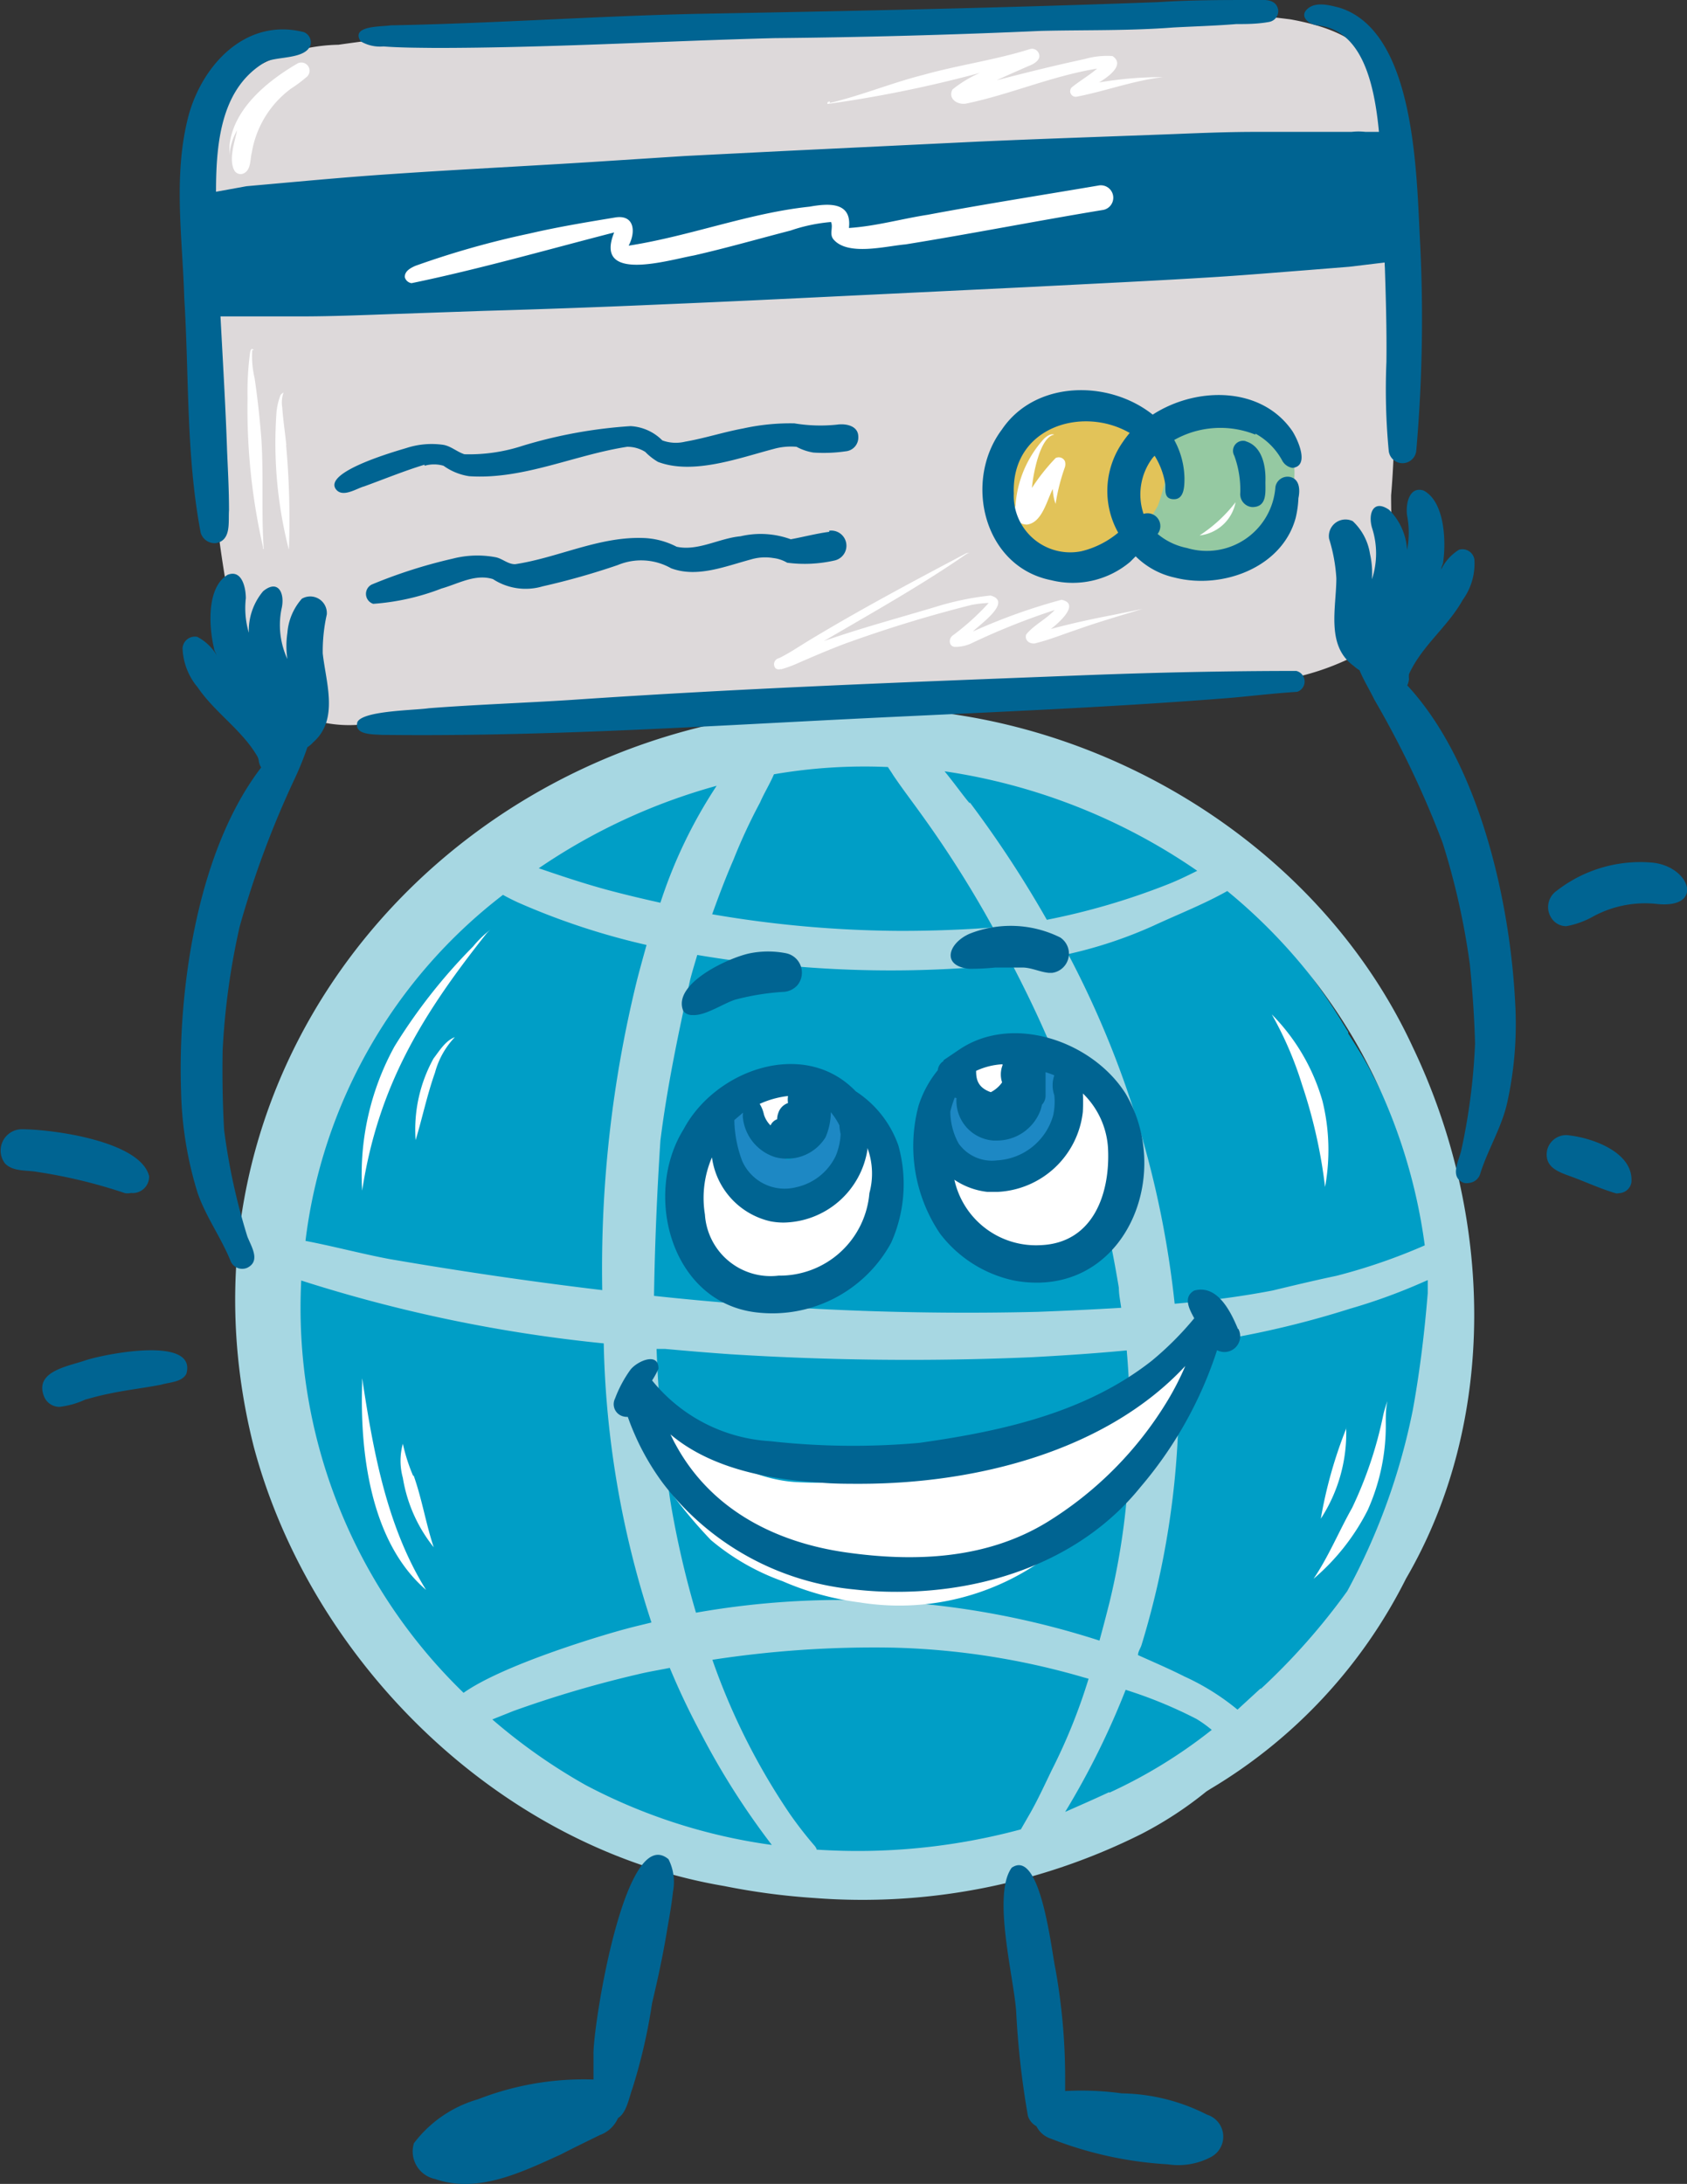 <svg xmlns="http://www.w3.org/2000/svg" viewBox="0 0 79.19 102.5">
  <rect x="0" y="0" width="79.19" height="102.5" fill="#333333" stroke="none"/>
  <g id="Слой_2" data-name="Слой 2">
    <g id="Layer_1" data-name="Layer 1">
      <g id="Secure_payment" data-name="Secure payment">
        <g id="color">
          <path d="M67.62,60.66a15.08,15.08,0,0,1-.19,3c-.07.44-.14.88-.23,1.32s-.24,1-.37,1.46c-.24.86-.51,1.72-.79,2.58a22,22,0,0,1-1,2.6,23.49,23.49,0,0,1-2.83,4.52c-.56.71-1.14,1.39-1.73,2.07a24.47,24.47,0,0,1-1.87,1.94l-.92.88c-.35.32-.7.63-1.06.93-.69.59-1.34,1.2-2,1.76-.35.27-.71.51-1.07.75s-.78.54-1.19.79a9.14,9.14,0,0,1-1.25.63c-.42.18-.86.32-1.3.47s-.87.31-1.31.45a10.81,10.81,0,0,1-1.46.38c-.94.19-1.88.4-2.83.51s-2,.15-3,.17H41a26,26,0,0,1-2.65-.17c-.52,0-1-.11-1.56-.2l-1.38-.2c-.94-.09-1.88-.16-2.81-.32a14.86,14.86,0,0,1-1.46-.37c-.46-.13-.92-.28-1.38-.43A20.15,20.15,0,0,1,27.11,85c-.86-.45-1.72-.89-2.53-1.41a17.8,17.8,0,0,1-2.42-1.79c-.74-.69-1.43-1.4-2.1-2.16a26.35,26.35,0,0,1-3.28-4.81,28.2,28.2,0,0,1-1.25-2.6c-.38-.9-.76-1.8-1.07-2.72-.16-.49-.31-1-.45-1.49s-.2-.89-.28-1.34c-.19-1-.35-2-.46-3a11.24,11.24,0,0,1-.06-1.42c0-.5,0-1,0-1.49,0-1,.15-2.08.29-3.11s.33-1.82.55-2.72.49-1.9.77-2.85L15.17,51a4.41,4.41,0,0,1,.32-.81.54.54,0,0,1,.65-.28l.07,0a12.79,12.79,0,0,1,1-2.4c.39-.74.78-1.5,1.24-2.21q.38-.59.81-1.14a10.15,10.15,0,0,1,.85-.95c.35-.37.7-.73,1.06-1.08s.6-.59.91-.85a25,25,0,0,1,2.26-1.73,34.77,34.77,0,0,1,4.92-2.82c.44-.2.89-.38,1.34-.55s.85-.28,1.27-.41c.87-.25,1.76-.43,2.64-.6a28.43,28.43,0,0,1,5.44-.47c.88,0,1.76,0,2.64,0a24.26,24.26,0,0,1,2.7.32,23,23,0,0,1,2.58.62c.86.26,1.69.57,2.52.9a13.63,13.63,0,0,1,2.33,1.15c.22.08.44.18.65.28a18,18,0,0,1,2.52,1.53,17.5,17.5,0,0,1,2.2,1.83c.65.68,1.26,1.4,1.84,2.14S61,45,61.54,45.8c.25.36.51.71.76,1.08s.54.82.79,1.24a.57.57,0,0,1,.08.13h0l.12.19,0,.07v0l.16.25c.36.57.72,1.14,1,1.73a18.91,18.91,0,0,1,.84,1.76c.21.47.43.92.66,1.38a9.86,9.86,0,0,1,.64,1.58c.14.45.25.91.38,1.37s.23.84.31,1.27a12.84,12.84,0,0,1,.15,1.39C67.56,59.74,67.6,60.2,67.62,60.66Z" style="fill: #009ec6"/>
          <path d="M65.38,8a.94.94,0,0,1-.95,1,23.3,23.3,0,0,0,.39,2.34,29.63,29.63,0,0,1,.54,6.17,37.93,37.93,0,0,1-.06,5.74c0,2.6.35,6-2,7.68a11.92,11.92,0,0,1-5.69,1.13c-2.22.09-4.44.12-6.66.11-1.58,0-3.15.26-4.72.34-5.51.43-11,1.1-16.53,1.24a61.1,61.1,0,0,1-6.63,0c-2.06,0-4.11.3-6.16.26a5.94,5.94,0,0,1-4-1.1,1.1,1.1,0,0,1-1.24-.73A52.51,52.51,0,0,1,9.88,20.44a43.39,43.39,0,0,1-.16-5.23,11.78,11.78,0,0,1,.41-4.06,1.17,1.17,0,0,1,0-.11c0-.43-.1-.87-.14-1.3-.37-.07-.54-.57-.64-.92h0a5.24,5.24,0,0,1,1.86-5.16A8.29,8.29,0,0,1,15.89,2.1a84.83,84.83,0,0,1,9.68-.83c1.39-.05,2.78-.11,4.17,0,.61.08,1.5-.06,2,.28,4-.11,8-.07,12-.36C49.32.88,55,.18,60.58.91,65.18,1.74,65.24,3.93,65.38,8Z" style="fill: #ddd9da"/>
          <g>
            <path d="M46,58.29a3.2,3.2,0,0,1-1.64-1.52,1.16,1.16,0,0,1,0-1.22.57.57,0,0,1,.69-.7c.29.11.55.32.85.41a3.49,3.49,0,0,0,3.51-1A2.12,2.12,0,0,0,50,52.62a2.91,2.91,0,0,1,0-1.21.9.9,0,0,1,1.07-.52,2.25,2.25,0,0,1,1.24,1.24,4.73,4.73,0,0,1-1.45,5.64C49.46,58.57,47.51,59.43,46,58.29Z" style="fill: #fff"/>
            <path d="M45.48,51c-.59-1.13,1.35-1.84,1.91-.86a.73.73,0,0,1-.38,1A1,1,0,0,1,45.48,51Z" style="fill: #fff"/>
            <path d="M35.8,52.89c-.74-.66,0-1.84.85-1.89a.79.79,0,0,1,.23,1.56A.7.7,0,0,1,35.8,52.89Z" style="fill: #fff"/>
            <path d="M32.46,57.48a3.21,3.21,0,0,1,.31-2.25c0-.43-.05-1,.33-1.29a.61.61,0,0,1,1,.43c.78.2.85,1,.52,1.65a3.23,3.23,0,0,0,3.48.59,5.51,5.51,0,0,0,1.54-1.43A2.54,2.54,0,0,1,40.08,54a.78.78,0,0,1,1.3.34h0a5.41,5.41,0,0,1-2.67,5.39C36.51,60.64,33.08,60.18,32.46,57.48Z" style="fill: #fff"/>
            <path d="M56.23,64a.57.57,0,0,0-.19-.32A.78.78,0,0,0,55,63.56a10.83,10.83,0,0,0-1,.89,22.78,22.78,0,0,1-9.34,4.65c-1.08.21-2.19.19-3.28.3a22.1,22.1,0,0,1-3.81.17c-2.35-.07-4.34-1.46-6.1-2.87a.56.56,0,0,0-.67.3c-.14.49.4,1.18,1,1.79A1.07,1.07,0,0,0,32.13,70c2.19,2,4.21,2.58,7,3.1h-.06A15.85,15.85,0,0,0,50,71.49a11,11,0,0,0,2.85-2.85,24.05,24.05,0,0,0,1.78-2.12l.16-.2a5.94,5.94,0,0,0,1.42-1.7A.79.79,0,0,0,56.23,64Z" style="fill: #fff"/>
            <path d="M36.72,56a2.43,2.43,0,0,1-2.23-1.8c-.14-.35-.35-.76-.13-1.12-.1-.38-.14-1,.34-1.09a.51.51,0,0,1,.63.37.63.63,0,0,1,.11.12h0c.19.32.29.68.48,1,.35.32.67.66,1,.95.56,0,.84-.58,1.11-1s.17-1,.43-1.5a.67.67,0,0,1,1.08-.09A2,2,0,0,1,40,53.52a3.59,3.59,0,0,1-1.48,2.13.73.73,0,0,1-.53.15A2.89,2.89,0,0,1,36.72,56Z" style="fill: #1d88c4"/>
            <path d="M46.22,54.53a2.41,2.41,0,0,1-1.81-2.17c0-.37,0-.83.29-1.06a.44.44,0,0,1,.61.2,3.79,3.79,0,0,0,.76,1.59,2.37,2.37,0,0,0,.88.11,1.88,1.88,0,0,0,1.4-1.15c.24-.62.08-2,1-2.06s.65,1.23.57,1.85A3.12,3.12,0,0,1,46.22,54.53Z" style="fill: #1d88c4"/>
          </g>
          <g>
            <path d="M49.54,25.87c-2.56-.47-2.83-3.49-1.44-5.29.88-1,2.82-1.68,4-1a3,3,0,0,1,2.66,2.76,3.18,3.18,0,0,1-2.4,3.14A4.43,4.43,0,0,1,49.54,25.87Z" style="fill: #e2c359"/>
            <path d="M55.64,26.2a5.41,5.41,0,0,1-1.5-.55c-.77-.5-.1-1.34.21-1.91a9.13,9.13,0,0,0,.52-2.37c-.58-.32-.34-1.13.13-1.44a3.36,3.36,0,0,1,1.21-.53,3.57,3.57,0,0,1,2.76.16,3,3,0,0,1,1.73,1.89,4.18,4.18,0,0,1-2,4.34A4.59,4.59,0,0,1,55.64,26.2Z" style="fill: #95c9a2"/>
          </g>
        </g>
        <g id="outline">
          <path d="M66.32,49.15C61.75,39.27,50.88,33,40.2,33.24c-18.46,0-32.94,16.38-28.28,34.69C14.62,78,23.44,86.74,34,88.52a31.88,31.88,0,0,0,4.22.56,29.25,29.25,0,0,0,15.35-3,17.66,17.66,0,0,0,3.06-2l.19-.12A24,24,0,0,0,66,74.09C70.3,66.71,70.13,57.12,66.32,49.15Zm.56,9.3a27.11,27.11,0,0,1-4.15,1.43c-1,.21-2,.45-3,.69-1.51.29-3,.48-4.59.62a45.43,45.43,0,0,0-5-16.41,20.68,20.68,0,0,0,4-1.33c1.16-.54,2.35-1,3.47-1.63A25.91,25.91,0,0,1,66.88,58.45ZM31,53.53c.32-2.55.85-5.06,1.4-7.56.1-.39.22-.77.33-1.15,1.07.18,2.15.33,3.22.44l1.09.07a53,53,0,0,0,10.46-.09c.56,1.08,1.1,2.18,1.59,3.3.31.68.59,1.37.86,2.07a1.07,1.07,0,0,1,.27-.06c1.15-.11,2,.94,2.32,1.91a10.6,10.6,0,0,1,.34,2.39,1.74,1.74,0,0,1-1.12,1.79c.3,1.26.55,2.53.76,3.8,0,.31.07.63.11.94-1.31.08-2.62.14-3.93.19a136.69,136.69,0,0,1-18-.75C30.74,58.38,30.84,56,31,53.53Zm14.5-15.85c-.26-.3-.67-.88-1.16-1.48a28.08,28.08,0,0,1,11.86,4.67c-.46.23-.93.46-1.42.65a32.55,32.55,0,0,1-5.64,1.65A51.67,51.67,0,0,0,45.54,37.68ZM41.68,36c.08.13.17.25.24.37.43.64.9,1.25,1.35,1.88a51,51,0,0,1,3.34,5.28c-1.44.11-2.89.16-4.34.16a53.39,53.39,0,0,1-8.84-.78c.31-.86.63-1.71,1-2.56a26.26,26.26,0,0,1,1.25-2.69c.19-.44.46-.87.65-1.32A25,25,0,0,1,41.68,36ZM31,42.37c-.85-.19-1.7-.39-2.55-.62-1.06-.29-2.11-.64-3.16-1a28,28,0,0,1,8.35-3.87A22.65,22.65,0,0,0,31,42.37ZM23.61,42c.27.15.52.27.69.35a33.29,33.29,0,0,0,6.05,2c-.15.54-.3,1.08-.44,1.62a56.54,56.54,0,0,0-1.64,14.58c-3.35-.4-6.69-.89-10-1.46-1.32-.25-2.62-.6-3.93-.85A24.13,24.13,0,0,1,23.61,42ZM14.14,60.1a69,69,0,0,0,14.2,2.95,44.8,44.8,0,0,0,2.24,13.1c-.4.1-.8.19-1.2.3-.77.2-5.64,1.61-7.62,3A25.16,25.16,0,0,1,14.14,60.1ZM27.49,83.78a26.69,26.69,0,0,1-4.38-3.08l1-.4a52.29,52.29,0,0,1,5.84-1.72c.49-.12,1-.2,1.49-.3a34.4,34.4,0,0,0,1.49,3.13,35.48,35.48,0,0,0,3.3,5.18A26.33,26.33,0,0,1,27.49,83.78Zm10.84,3a.54.54,0,0,0-.1-.16,18.3,18.3,0,0,1-1.15-1.48,31.11,31.11,0,0,1-3.64-7.24v0a50,50,0,0,1,8.48-.57,34.92,34.92,0,0,1,8.93,1.39l.25.07a26.83,26.83,0,0,1-1.72,4.27c-.32.66-.63,1.34-1,2l-.46.8A29.42,29.42,0,0,1,38.33,86.81Zm13.74-2.67c-.68.32-1.37.62-2.07.93a37.24,37.24,0,0,0,2.84-5.73,21,21,0,0,1,3.33,1.37,5.78,5.78,0,0,1,.71.51A23.4,23.4,0,0,1,52.07,84.14Zm7.11-4.87-1.09,1a11.23,11.23,0,0,0-2.5-1.56c-.71-.36-1.44-.67-2.17-1,0-.17.12-.32.17-.49a39.93,39.93,0,0,0,1.74-11.12q-.18.18-.36.39c-.21.25-.42.5-.62.76a.7.7,0,0,1-.41.24,1.71,1.71,0,0,1-.11.14l.07-.08-.09.13a2.61,2.61,0,0,1-.17.28v0a1.41,1.41,0,0,1-.47,1,1.33,1.33,0,0,1-.19.14,33.48,33.48,0,0,1-.89,6.1q-.23.92-.48,1.83a39.35,39.35,0,0,0-18.94-1.31,44.27,44.27,0,0,1-1.21-5.28,67.84,67.84,0,0,1-.64-7.1l.4,0c1,.09,2.05.18,3.07.25a133.46,133.46,0,0,0,14.14.14c1.49-.08,3-.18,4.46-.32.08.92.13,1.85.14,2.78l.13-.09a5.22,5.22,0,0,0,.43-.39l0,0c.08-.09.15-.19.22-.28.29-.4.54-.81.86-1.17a5.73,5.73,0,0,1,.56-.54l0,0,0-.51a44,44,0,0,0,8.15-1.76,26.78,26.78,0,0,0,3.25-1.17l.39-.17c0,.06,0,.11,0,.16s0,.3,0,.45c-.15,1.84-.37,3.67-.7,5.48a30.15,30.15,0,0,1-3.08,8.51A30.64,30.64,0,0,1,59.18,79.27Z" style="fill: #a7d7e2"/>
          <path d="M48.21,24.62c-.51,0-.66-.49-.54-.9A5.16,5.16,0,0,1,49,20.6c.12-.12.33-.27.49-.2-.68.1-1,1.9-1.05,2.5a9.49,9.49,0,0,1,1.11-1.4.32.32,0,0,1,.44.15.5.5,0,0,1,0,.27,9.54,9.54,0,0,0-.44,1.73,2.29,2.29,0,0,1-.13-.7C49.14,23.48,48.92,24.53,48.21,24.62ZM58,23.57a6.8,6.8,0,0,1-1.69,1.56A1.94,1.94,0,0,0,58,23.57ZM46,3.42a5.61,5.61,0,0,0-1.29.78c-.23.44.25.74.65.66,2.07-.43,4-1.29,6.14-1.64-.37.32-.81.57-1.19.88a.26.26,0,0,0,.22.44c1.36-.26,2.67-.76,4.06-.92a17.63,17.63,0,0,0-3,.25c.38-.23,1.26-.82.63-1.24a3.82,3.82,0,0,0-1.3.14c-1.39.3-2.77.64-4.14,1,.49-.23,1-.45,1.5-.67.28-.1.67-.34.44-.67a.34.34,0,0,0-.36-.13c-1.65.52-3.32.74-5,1.21-1.51.38-3,1-4.48,1.34,0,0,.08,0,.08-.06s-.17,0-.11.09A58.15,58.15,0,0,0,46,3.42Zm-9.36,28a5.69,5.69,0,0,0,.87-.32c.69-.3,1.39-.6,2.1-.87a61.1,61.1,0,0,1,6-1.84,5.29,5.29,0,0,1,.8-.09,11.54,11.54,0,0,1-1.68,1.52c-.21.14-.2.5.07.54a1.79,1.79,0,0,0,.87-.2,32.66,32.66,0,0,1,3.84-1.53c-.4.43-1,.72-1.34,1.15-.1.31.24.5.51.39.6-.15,1.19-.39,1.79-.59,1-.36,2.13-.69,3.16-1l-1.42.29h0c-1,.19-1.94.4-2.88.65.34-.26,1.41-1.18.5-1.37a27.15,27.15,0,0,0-4.16,1.49c.32-.33,1.88-1.4.83-1.69a13.33,13.33,0,0,0-2.57.53c-1.76.53-3.53,1-5.26,1.61,2.25-1.32,4.53-2.59,6.67-4.07a.42.42,0,0,1,.19-.06s-.11,0-.16,0c-2.5,1.32-5,2.65-7.43,4.12-.46.28-.9.58-1.37.81a.29.29,0,0,0-.16.48A.25.25,0,0,0,36.67,31.39ZM22.8,43.86a1.36,1.36,0,0,1,.24-.24,4.82,4.82,0,0,0-.83.8,26.11,26.11,0,0,0-3.69,4.69A12.48,12.48,0,0,0,17,55.88C17.75,51,19.79,47.66,22.8,43.86Zm-2.38,6.48a3.85,3.85,0,0,1,.93-1.66c-.44.16-.73.65-1,1a6.89,6.89,0,0,0-.84,3.83C19.82,52.49,20.05,51.38,20.42,50.34ZM17,64.69v0h0a2,2,0,0,0,0,.24c-.11,3.26.4,7.46,3,9.69C18.15,71.65,17.52,68.09,17,64.69Zm2.39,4.57a8.46,8.46,0,0,1-.48-1.5,3,3,0,0,0,0,1.6,7,7,0,0,0,1.45,3.26C20,71.55,19.81,70.36,19.42,69.26ZM62.08,51.68a9.49,9.49,0,0,0-2.38-4.07,16.68,16.68,0,0,1,1.42,3.3,23.83,23.83,0,0,1,1.08,4.8A9.61,9.61,0,0,0,62.08,51.68Zm2.12,19.2a9.69,9.69,0,0,0,.85-4.12c0-.31,0-.66.08-1a5,5,0,0,0-.2.66,18.88,18.88,0,0,1-1.46,4.35c-.62,1.1-1.1,2.28-1.81,3.33A10.37,10.37,0,0,0,64.2,70.88Zm-1-3.85A21.08,21.08,0,0,0,62,71.28,7.36,7.36,0,0,0,63.19,67ZM49.24,73c.39-.29.83-.63,1.21-1-1.3.46-2.62.86-3.92,1.29a36.56,36.56,0,0,1-4.88.61A14,14,0,0,1,33.73,71a35.62,35.62,0,0,1-3-2.8,4.34,4.34,0,0,1-1-1.26s0-.06,0-.07c-.08.2.06.42.14.6a22.11,22.11,0,0,0,3.5,4.81,10.93,10.93,0,0,0,3.36,1.93,13.31,13.31,0,0,0,3.64,1A11.66,11.66,0,0,0,49.24,73ZM11.38,8.16c.42-.13.35-.68.44-1a4.69,4.69,0,0,1,1.84-3,6.36,6.36,0,0,0,.7-.52A.37.37,0,0,0,13.93,3c-1.4.82-3,2.13-3.16,3.86,0,.14,0,.31,0,.43a2.67,2.67,0,0,1,.36-1.17C11,6.71,10.73,7.49,11,8A.34.34,0,0,0,11.38,8.16Zm1,17.6s0,0,0,0c-.12-1.71,0-3.43-.11-5.14-.07-.93-.18-1.94-.32-2.88a4.5,4.5,0,0,1-.11-1.31s.07,0,.08,0a.16.16,0,0,0-.09-.05c-.06,0-.08.12-.09.16a14,14,0,0,0-.12,2.15,29.19,29.19,0,0,0,.73,7S12.33,25.77,12.37,25.76Zm1.06-4.87c-.06-.59-.15-1.18-.19-1.76a1.42,1.42,0,0,1,.06-.71h0s0,0,0,0-.11.07-.14.12a3,3,0,0,0-.2.94,20.09,20.09,0,0,0,.59,6.32A38.33,38.33,0,0,0,13.43,20.89Z" style="fill: #fff"/>
          <g>
            <path d="M5.87,56a24.24,24.24,0,0,0-4.14-1c-.5-.09-1.12,0-1.5-.4A1,1,0,0,1,1,53c1.48,0,5.59.56,6,2.2a.77.77,0,0,1-.85.79A.75.75,0,0,1,5.87,56ZM4,63.85c-.8.28-2.43.51-1.92,1.72a.78.78,0,0,0,.71.46A4,4,0,0,0,4,65.69c.36-.1.72-.2,1.08-.27.82-.18,1.66-.27,2.48-.43.4-.12,1-.12,1.19-.52C9.25,62.68,4.9,63.55,4,63.85ZM77.6,40.49a6.39,6.39,0,0,0-4.53,1.32.93.93,0,0,0-.25,1.27.83.83,0,0,0,.7.39A4,4,0,0,0,74.81,43a5.11,5.11,0,0,1,3-.57C80,42.64,79.34,40.69,77.6,40.49Zm-3.92,12.8a.92.92,0,0,0-1.06.71c-.13.78.52,1,1.13,1.22s1.39.58,2.11.79A.4.4,0,0,0,76,56a.61.61,0,0,0,.58-.5C76.7,54.12,74.84,53.43,73.68,53.29Zm-39.06-6.4a11.58,11.58,0,0,1,2.2-.34.94.94,0,0,0,.62-.32.93.93,0,0,0-.54-1.49,4.37,4.37,0,0,0-1.69,0c-1,.2-3.69,1.44-3.13,2.72a.53.53,0,0,0,.43.18C33.14,47.69,34.09,47,34.62,46.89Zm12.1-1.48c.42,0,.85,0,1.27,0s.82.21,1.24.25l.16,0A.91.91,0,0,0,49.77,44a5.22,5.22,0,0,0-4.27-.17c-1,.45-1.32,1.51,0,1.64A11.42,11.42,0,0,0,46.72,45.41ZM32.09,53c1.49-2.8,5.67-4.29,8.08-1.78a5,5,0,0,1,2,2.54,6.73,6.73,0,0,1-.34,4.57,6.35,6.35,0,0,1-6.37,3.26C31.49,61.09,30.18,56.06,32.09,53Zm7.31-.19h0A3.27,3.27,0,0,0,39,52.2a3,3,0,0,1-.25,1.18,2.11,2.11,0,0,1-1.82,1,2,2,0,0,1-.54-.07,2.18,2.18,0,0,1-1.51-1.79,1,1,0,0,1,0-.3l-.41.35v0a5.69,5.69,0,0,0,.37,1.92,2.18,2.18,0,0,0,2.54,1.23,2.69,2.69,0,0,0,1.86-1.49,3.07,3.07,0,0,0,.22-1C39.44,53.13,39.41,53,39.4,52.78Zm-3.74-1a1.54,1.54,0,0,1,.2.5,1.21,1.21,0,0,0,.31.51.55.55,0,0,1,.31-.29.87.87,0,0,1,.05-.28.73.73,0,0,1,.46-.48,1.19,1.19,0,0,1,0-.33A4.41,4.41,0,0,0,35.66,51.81ZM33.09,57a3.09,3.09,0,0,0,3.46,2.87A4.22,4.22,0,0,0,40.81,56a3.48,3.48,0,0,0-.09-2.12v.07a4.05,4.05,0,0,1-3.94,3.43,3.26,3.26,0,0,1-.62-.06,3.57,3.57,0,0,1-2.74-3A4.81,4.81,0,0,0,33.09,57Zm11.2-7.24.77-.52c2.52-1.67,6.24-.35,7.78,2.09C55,55,53,60.2,48.67,60.2a5.76,5.76,0,0,1-1.07-.1,5.91,5.91,0,0,1-3.48-2.21,7.34,7.34,0,0,1-1-6,5.06,5.06,0,0,1,.9-1.66A.57.57,0,0,1,44.29,49.8Zm2.77.19a3.33,3.33,0,0,0-1.24.31c0,.37.06.78.69,1a1.46,1.46,0,0,0,.53-.46A1.19,1.19,0,0,1,47.06,50Zm-2.23,1.53a5.05,5.05,0,0,0-.22.69A3.12,3.12,0,0,0,45,53.67a1.92,1.92,0,0,0,1.81.79,2.9,2.9,0,0,0,2.63-2.12,3,3,0,0,0,.05-.94,1.42,1.42,0,0,1,0-.93c-.13-.06-.27-.1-.41-.15,0,.37,0,.77,0,1.13a.63.63,0,0,1-.17.4,2,2,0,0,1-.08.29,2.18,2.18,0,0,1-2,1.39h-.2a1.87,1.87,0,0,1-1.73-2S44.84,51.54,44.83,51.52Zm6-.23a9.18,9.18,0,0,1,0,.93,4.23,4.23,0,0,1-4,3.76l-.48,0a3.44,3.44,0,0,1-1.55-.57,3.92,3.92,0,0,0,4.05,3.07c2.47-.1,3.28-2.43,3.16-4.58A3.89,3.89,0,0,0,50.8,51.29ZM27.86,96.42c0,.39,0,.79,0,1.18a13.67,13.67,0,0,0-5.43.93,5.75,5.75,0,0,0-3,2.06,1.32,1.32,0,0,0,1,1.68c2,.7,4.08-.33,5.89-1.15.6-.31,1.22-.61,1.83-.91a1.48,1.48,0,0,0,.86-.8c.41-.26.51-.94.68-1.4a26.05,26.05,0,0,0,.92-4c.28-1.17.53-2.34.72-3.52.1-.57.2-1.13.26-1.7a2.37,2.37,0,0,0-.21-1.53C29.32,85.53,27.82,95.22,27.86,96.42Zm28.8,2.83a9.08,9.08,0,0,0-4-1A14,14,0,0,0,50,98.14c0-.24,0-.46,0-.65a29.13,29.13,0,0,0-.46-5.1c-.18-.8-.69-5.67-2.05-4.73-.92,1.26.1,5.14.21,6.74a40.14,40.14,0,0,0,.55,4.9.82.82,0,0,0,.4.49,1.16,1.16,0,0,0,.69.59,17.76,17.76,0,0,0,5.48,1.2,3.27,3.27,0,0,0,2-.33A1.08,1.08,0,0,0,56.66,99.25ZM15.34,28.84a.78.78,0,0,0-1.17-.74,2.73,2.73,0,0,0-.68,1.61,4.16,4.16,0,0,0,0,1.22,3.79,3.79,0,0,1-.26-2.42c.14-.7-.19-1.33-.88-.76a2.88,2.88,0,0,0-.67,1.95,4.1,4.1,0,0,1-.14-1.62c0-.51-.19-1.37-.86-1.1-1,.61-.87,2.48-.63,3.46,0,.1.08.2.12.31a2.27,2.27,0,0,0-.91-.86.58.58,0,0,0-.69.53,3,3,0,0,0,.71,1.84c.81,1.19,2.08,2,2.8,3.24a.62.62,0,0,1,.07.23.76.76,0,0,0,.11.29C9.21,40,8.34,46.58,8.5,51.23A17.32,17.32,0,0,0,9.28,56c.39,1.12,1.11,2.1,1.55,3.2a.59.59,0,0,0,.78.3c.64-.32.18-1,0-1.47a29.32,29.32,0,0,1-1.09-5c-.07-1.23-.09-2.47-.07-3.7a33.9,33.9,0,0,1,.8-5.84,44.75,44.75,0,0,1,2.61-7,14.5,14.5,0,0,0,.57-1.42,1.25,1.25,0,0,0,.27-.23c1.22-1.07.6-2.79.45-4.17A7.86,7.86,0,0,1,15.34,28.84Zm50.72,3.33a1,1,0,0,0,.08-.3.93.93,0,0,1,0-.23c.61-1.34,1.82-2.22,2.52-3.48a2.9,2.9,0,0,0,.55-1.9.57.57,0,0,0-.72-.46,2.23,2.23,0,0,0-.84.93c0-.11.07-.21.09-.32.15-1,.08-2.87-.92-3.39-.69-.21-.84.67-.77,1.17a4.2,4.2,0,0,1,0,1.62,2.89,2.89,0,0,0-.84-1.88c-.73-.51-1,.15-.81.83a3.88,3.88,0,0,1,0,2.43A4.1,4.1,0,0,0,64.31,26a2.66,2.66,0,0,0-.81-1.54.78.78,0,0,0-1.11.83,7.74,7.74,0,0,1,.34,1.85c0,1.38-.5,3.16.81,4.11a1.7,1.7,0,0,0,.28.21c.19.47.47.91.69,1.37a45.12,45.12,0,0,1,3.21,6.73A34.16,34.16,0,0,1,69,45.29c.12,1.22.21,2.46.24,3.69a28.85,28.85,0,0,1-.66,5.07c-.13.49-.53,1.21.14,1.47a.66.66,0,0,0,.24,0,.61.61,0,0,0,.51-.39c.35-1.14,1-2.17,1.27-3.33A17.1,17.1,0,0,0,71.12,47C70.88,42.35,69.46,35.84,66.06,32.17Zm-5.21-.68c-3.22,0-6.44.07-9.66.19C43,32,35,32.29,26.82,32.85c-2.15.14-4.51.22-6.69.39-.66.1-3.06.11-3.35.64h0c-.19.62.73.58,1.13.61,7.34.09,14.55-.37,21.9-.74,6-.3,12-.52,18-1,1-.09,2-.21,3.08-.28A.51.51,0,0,0,60.85,31.49ZM18,2.18c.8.06,1.6.06,2.41.07,5.31,0,10.62-.32,15.93-.46q6.27-.06,12.53-.34c2.07-.05,4.14,0,6.21-.16.91-.05,2-.08,2.95-.16.46,0,1,0,1.54-.1A.52.52,0,0,0,60,.46C59.89-.09,59.3,0,58.88,0c-1.5,0-3,0-4.51.1C47.15.37,39.92.52,32.69.65c-4.78.11-9.56.45-14.35.54-.43.07-1.9,0-1.41.75A1.79,1.79,0,0,0,18,2.18ZM9.42,25a.68.68,0,0,0,.72.49c.73-.13.57-1,.61-1.54,0-.93-.05-1.85-.09-2.77-.07-2.11-.2-4.22-.31-6.33l1.86,0h1.94c1.42,0,2.84-.06,4.26-.11l4.32-.15q4.24-.12,8.49-.31c2.88-.12,5.76-.26,8.64-.4l8.67-.42c2.85-.15,5.7-.28,8.55-.46,1.42-.09,2.84-.21,4.26-.32l2-.16L65,12.32c.05,1.56.1,3.12.08,4.68a30.49,30.49,0,0,0,.11,4.17.65.65,0,0,0,1.29,0,71.38,71.38,0,0,0,.18-9.81c-.17-3.1-.19-9.89-3.79-11-.47-.12-1.12-.3-1.51.07s.13.74.5.76c2.07.23,2.65,2.69,2.87,5h0c-.21,0-.42,0-.63,0a2.9,2.9,0,0,0-.66,0H60.8l-1.88,0c-1.24,0-2.5.05-3.75.1-3.11.12-6.22.22-9.33.36l-9.1.44-4.56.23-4.66.3c-3.05.19-6.1.34-9.15.55-1.52.1-3,.23-4.57.37l-2.23.2L10.14,9c0-2.4.27-4.92,2.35-6.11.58-.25,1.83-.11,2.08-.76a.52.52,0,0,0-.3-.62C11.62.83,9.58,2.93,8.88,5.32,8.1,8.15,8.57,11.15,8.65,14,8.88,17.66,8.73,21.37,9.42,25Zm10.51-3.14a1.59,1.59,0,0,1,.89,0,2.76,2.76,0,0,0,1.2.49c2.54.17,4.94-1,7.42-1.38a1.58,1.58,0,0,1,.85.24,2.77,2.77,0,0,0,.6.47c1.65.62,3.79-.18,5.43-.61a3,3,0,0,1,1.07-.1,2.47,2.47,0,0,0,.79.27,7.13,7.13,0,0,0,1.53-.06.65.65,0,0,0,.58-.68c0-.52-.58-.63-1-.57a7.44,7.44,0,0,1-2-.06,10.27,10.27,0,0,0-2.41.24c-.92.17-1.8.46-2.72.62a1.85,1.85,0,0,1-1.07-.06A2.27,2.27,0,0,0,29.6,20a22.33,22.33,0,0,0-5.06.92,8.06,8.06,0,0,1-2.74.4c-.37-.12-.66-.41-1.05-.45a3.83,3.83,0,0,0-1.68.16c-.57.17-3.78,1.09-3.33,1.89.3.49,1,0,1.35-.09C18,22.5,19,22.09,19.93,21.81Zm19,3.1c-.61.08-1.21.24-1.81.35a4.13,4.13,0,0,0-2.36-.14c-1,.09-2,.71-3,.49a3.64,3.64,0,0,0-1.58-.41c-2.07-.07-4,.93-6,1.23-.35,0-.6-.27-.93-.33a4.64,4.64,0,0,0-2,.07,23.56,23.56,0,0,0-3.79,1.21.49.49,0,0,0,.06.91,11,11,0,0,0,3.21-.72c.78-.22,1.58-.7,2.41-.44a2.81,2.81,0,0,0,2.33.34A34,34,0,0,0,29,26.52a2.85,2.85,0,0,1,2.5.15c1.22.46,2.54-.09,3.74-.41a2.32,2.32,0,0,1,1.05-.07,1.66,1.66,0,0,1,.66.22,6.31,6.31,0,0,0,2.25-.11A.71.71,0,0,0,38.92,24.91Zm20-4.56a4.41,4.41,0,0,0-3.81.25,3.85,3.85,0,0,1,.48,1.78c0,.36,0,1-.49,1s-.39-.42-.41-.7a3.61,3.61,0,0,0-.5-1.34h0a1.31,1.31,0,0,0-.11.12,2.85,2.85,0,0,0-.41,2.61.6.6,0,0,1,.66.94,3.07,3.07,0,0,0,1.38.66,3.23,3.23,0,0,0,4.15-2.87.58.58,0,0,1,.66-.47c.46.08.51.57.42,1a4.85,4.85,0,0,1-.13.93c-.64,2.35-3.47,3.36-5.67,2.8a3.73,3.73,0,0,1-1.84-1l-.26.26a4.18,4.18,0,0,1-3.71.86c-3.17-.63-4.13-4.65-2.31-7.07,1.56-2.31,5-2.35,7.08-.7,2.06-1.33,5.11-1.34,6.56.78.27.43.81,1.64,0,1.72a.67.67,0,0,1-.49-.36A3.16,3.16,0,0,0,58.93,20.35ZM52.49,25a4,4,0,0,1,.22-4.26,4.63,4.63,0,0,1,.32-.42c-2.23-1.29-5.56-.27-5.44,2.84a2.65,2.65,0,0,0,3.18,2.71A4.25,4.25,0,0,0,52.49,25Zm6-4.29a.47.47,0,0,0-.55.68,4.67,4.67,0,0,1,.28,1.74.61.61,0,0,0,.56.67c.7,0,.62-.68.62-1.18C59.43,21.9,59.26,20.94,58.47,20.71Zm-.36,41.66a.74.74,0,0,1-1,1h0a18.82,18.82,0,0,1-3.6,6.43c-2.75,3.41-7.13,4.91-11.42,4.91a17.15,17.15,0,0,1-2-.11,12.83,12.83,0,0,1-9-5,11.76,11.76,0,0,1-1.64-3.1l-.05,0a.68.68,0,0,1-.29-.07.59.59,0,0,1-.26-.79,5.75,5.75,0,0,1,.7-1.32c.28-.41,1.35-.91,1.34-.08a4.21,4.21,0,0,1-.3.55h0a7.71,7.71,0,0,0,5.54,2.85,35.15,35.15,0,0,0,7,.08c3.84-.54,7.79-1.4,10.91-3.85a14.71,14.71,0,0,0,2-2c-.25-.45-.53-1,0-1.3C57.17,60.27,57.79,61.61,58.11,62.37ZM54.83,65.7a13.2,13.2,0,0,0,.81-1.59c-3.72,4-9.83,5.53-15.28,5.53-.64,0-1.28,0-1.89-.06-2.46-.15-5.13-.68-7-2.26.08.15.15.32.24.47,1.66,3.07,4.7,4.6,8,5.07s6.64.3,9.46-1.43A17.07,17.07,0,0,0,54.83,65.7Z" style="fill: #006492"/>
            <path d="M19.32,13.29A.38.38,0,0,1,19,13c0-.28.27-.42.49-.52a41.13,41.13,0,0,1,5.37-1.52c1.33-.31,2.67-.53,4-.75.92-.16,1,.66.65,1.32C32.4,11.08,35.15,10,38,9.7c.85-.15,2-.26,1.85,1,1.25-.08,2.47-.43,3.7-.62,2.67-.5,5.35-.92,8-1.37a.58.58,0,0,1,.25,1.14c-3.1.51-6.19,1.12-9.29,1.62-.93.08-2.72.56-3.39-.24-.2-.25,0-.55-.11-.81a7.85,7.85,0,0,0-1.9.4c-1.51.39-3,.82-4.54,1.17-1.18.21-4.71,1.31-3.74-1.08C25.72,11.71,22.51,12.63,19.32,13.29Z" style="fill: #fff"/>
          </g>
        </g>
      </g>
    </g>
  </g>
</svg>
